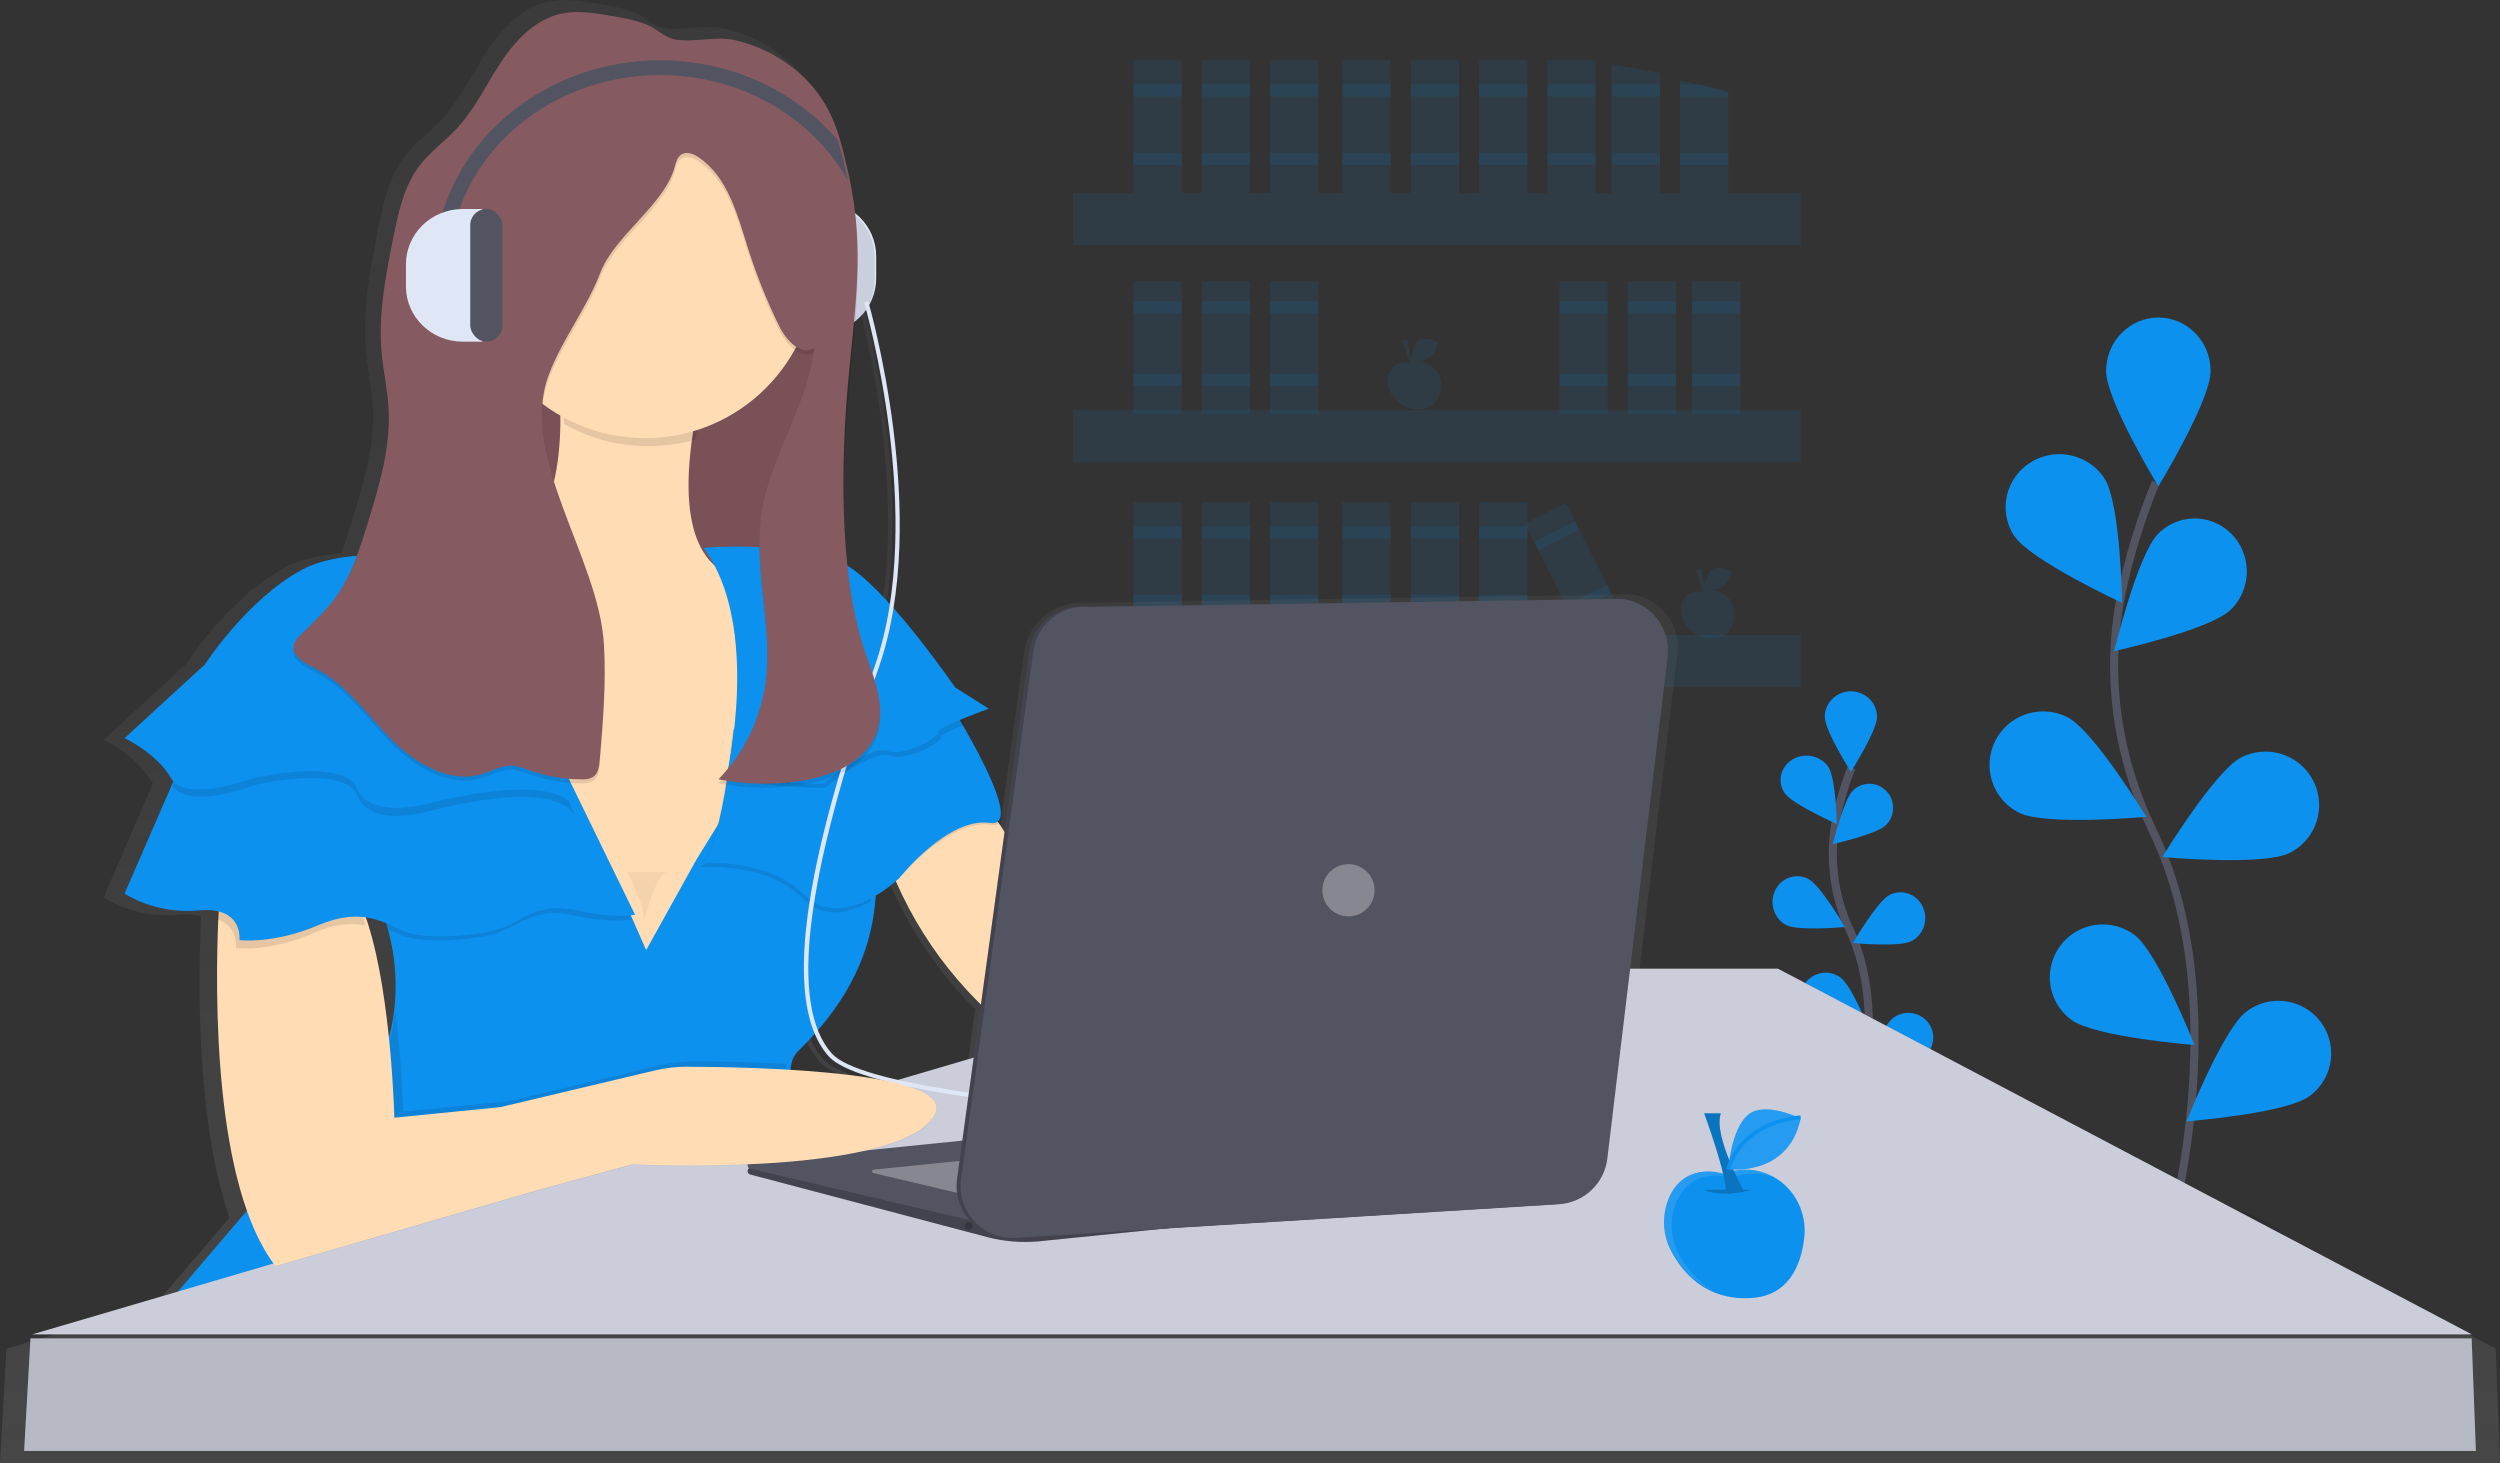 <?xml version="1.0" encoding="UTF-8"?>
<svg width="622px" height="364px" viewBox="0 0 622 364" version="1.1" xmlns="http://www.w3.org/2000/svg" xmlns:xlink="http://www.w3.org/1999/xlink">
    <rect x="0" y="0" width="622" height="364" fill="#333333" stroke="none"/>
    <!-- Generator: Sketch 57.1 (83088) - https://sketch.com -->
    <title>fold_illustration</title>
    <desc>Created with Sketch.</desc>
    <defs>
        <linearGradient x1="50%" y1="100.005%" x2="50%" y2="-0.008%" id="linearGradient-1">
            <stop stop-color="#808080" stop-opacity="0.25" offset="0%"></stop>
            <stop stop-color="#808080" stop-opacity="0.12" offset="54%"></stop>
            <stop stop-color="#808080" stop-opacity="0.1" offset="100%"></stop>
        </linearGradient>
    </defs>
    <g id="Homepage" stroke="none" stroke-width="1" fill="none" fill-rule="evenodd">
        <g id="homepage" transform="translate(-1123, -192)">
            <g id="fold" transform="translate(0, -102)">
                <g id="illustration" transform="translate(913.748, 0.674)">
                    <g id="fold_illustration" transform="translate(209.252, 293.326)">
                        <rect id="Rectangle" fill="#0D91EF" fill-rule="nonzero" opacity="0.1" x="267" y="48" width="181" height="13"></rect>
                        <rect id="Rectangle" fill="#0D91EF" fill-rule="nonzero" opacity="0.1" x="267" y="102" width="181" height="13"></rect>
                        <rect id="Rectangle" fill="#0D91EF" fill-rule="nonzero" opacity="0.1" x="267" y="158" width="181" height="13"></rect>
                        <rect id="Rectangle" fill="#0D91EF" fill-rule="nonzero" opacity="0.1" x="282" y="15" width="12" height="33"></rect>
                        <rect id="Rectangle" fill="#0D91EF" fill-rule="nonzero" opacity="0.1" x="282" y="21" width="12" height="3"></rect>
                        <rect id="Rectangle" fill="#0D91EF" fill-rule="nonzero" opacity="0.1" x="282" y="38" width="12" height="3"></rect>
                        <rect id="Rectangle" fill="#0D91EF" fill-rule="nonzero" opacity="0.1" x="299" y="15" width="12" height="33"></rect>
                        <rect id="Rectangle" fill="#0D91EF" fill-rule="nonzero" opacity="0.1" x="299" y="21" width="12" height="3"></rect>
                        <rect id="Rectangle" fill="#0D91EF" fill-rule="nonzero" opacity="0.1" x="299" y="38" width="12" height="3"></rect>
                        <rect id="Rectangle" fill="#0D91EF" fill-rule="nonzero" opacity="0.1" x="316" y="15" width="12" height="33"></rect>
                        <rect id="Rectangle" fill="#0D91EF" fill-rule="nonzero" opacity="0.1" x="316" y="21" width="12" height="3"></rect>
                        <rect id="Rectangle" fill="#0D91EF" fill-rule="nonzero" opacity="0.1" x="316" y="38" width="12" height="3"></rect>
                        <rect id="Rectangle" fill="#0D91EF" fill-rule="nonzero" opacity="0.1" x="334" y="15" width="12" height="33"></rect>
                        <rect id="Rectangle" fill="#0D91EF" fill-rule="nonzero" opacity="0.1" x="334" y="21" width="12" height="3"></rect>
                        <rect id="Rectangle" fill="#0D91EF" fill-rule="nonzero" opacity="0.1" x="334" y="38" width="12" height="3"></rect>
                        <rect id="Rectangle" fill="#0D91EF" fill-rule="nonzero" opacity="0.1" x="351" y="15" width="12" height="33"></rect>
                        <rect id="Rectangle" fill="#0D91EF" fill-rule="nonzero" opacity="0.1" x="351" y="21" width="12" height="3"></rect>
                        <rect id="Rectangle" fill="#0D91EF" fill-rule="nonzero" opacity="0.1" x="351" y="38" width="12" height="3"></rect>
                        <rect id="Rectangle" fill="#0D91EF" fill-rule="nonzero" opacity="0.1" x="368" y="15" width="12" height="33"></rect>
                        <rect id="Rectangle" fill="#0D91EF" fill-rule="nonzero" opacity="0.1" x="368" y="21" width="12" height="3"></rect>
                        <rect id="Rectangle" fill="#0D91EF" fill-rule="nonzero" opacity="0.1" x="368" y="38" width="12" height="3"></rect>
                        <rect id="Rectangle" fill="#0D91EF" fill-rule="nonzero" opacity="0.1" x="385" y="15" width="12" height="33"></rect>
                        <rect id="Rectangle" fill="#0D91EF" fill-rule="nonzero" opacity="0.1" x="385" y="21" width="12" height="3"></rect>
                        <rect id="Rectangle" fill="#0D91EF" fill-rule="nonzero" opacity="0.1" x="385" y="38" width="12" height="3"></rect>
                        <polygon id="Rectangle" fill="#0D91EF" fill-rule="nonzero" opacity="0.1" transform="translate(391.787, 142.195) rotate(-26.63) translate(-391.787, -142.195) " points="386.099 125.986 397.474 125.987 397.476 158.405 386.1 158.404"></polygon>
                        <polygon id="Rectangle" fill="#0D91EF" fill-rule="nonzero" opacity="0.1" transform="translate(387.329, 133.302) rotate(-26.63) translate(-387.329, -133.302) " points="381.641 132.165 393.016 132.165 393.017 134.44 381.641 134.44"></polygon>
                        <polygon id="Rectangle" fill="#0D91EF" fill-rule="nonzero" opacity="0.1" transform="translate(395.228, 149.064) rotate(-26.63) translate(-395.228, -149.064) " points="389.54 147.927 400.915 147.927 400.915 150.202 389.54 150.202"></polygon>
                        <rect id="Rectangle" fill="#0D91EF" fill-rule="nonzero" opacity="0.1" x="282" y="70" width="12" height="33"></rect>
                        <rect id="Rectangle" fill="#0D91EF" fill-rule="nonzero" opacity="0.1" x="282" y="75" width="12" height="3"></rect>
                        <rect id="Rectangle" fill="#0D91EF" fill-rule="nonzero" opacity="0.1" x="282" y="93" width="12" height="3"></rect>
                        <rect id="Rectangle" fill="#0D91EF" fill-rule="nonzero" opacity="0.1" x="299" y="70" width="12" height="33"></rect>
                        <rect id="Rectangle" fill="#0D91EF" fill-rule="nonzero" opacity="0.1" x="299" y="75" width="12" height="3"></rect>
                        <rect id="Rectangle" fill="#0D91EF" fill-rule="nonzero" opacity="0.1" x="299" y="93" width="12" height="3"></rect>
                        <rect id="Rectangle" fill="#0D91EF" fill-rule="nonzero" opacity="0.1" x="316" y="70" width="12" height="33"></rect>
                        <rect id="Rectangle" fill="#0D91EF" fill-rule="nonzero" opacity="0.1" x="316" y="75" width="12" height="3"></rect>
                        <rect id="Rectangle" fill="#0D91EF" fill-rule="nonzero" opacity="0.1" x="316" y="93" width="12" height="3"></rect>
                        <rect id="Rectangle" fill="#0D91EF" fill-rule="nonzero" opacity="0.1" x="388" y="70" width="12" height="33"></rect>
                        <rect id="Rectangle" fill="#0D91EF" fill-rule="nonzero" opacity="0.1" x="388" y="75" width="12" height="3"></rect>
                        <rect id="Rectangle" fill="#0D91EF" fill-rule="nonzero" opacity="0.1" x="388" y="93" width="12" height="3"></rect>
                        <rect id="Rectangle" fill="#0D91EF" fill-rule="nonzero" opacity="0.1" x="405" y="70" width="12" height="33"></rect>
                        <rect id="Rectangle" fill="#0D91EF" fill-rule="nonzero" opacity="0.1" x="405" y="75" width="12" height="3"></rect>
                        <rect id="Rectangle" fill="#0D91EF" fill-rule="nonzero" opacity="0.1" x="405" y="93" width="12" height="3"></rect>
                        <rect id="Rectangle" fill="#0D91EF" fill-rule="nonzero" opacity="0.1" x="421" y="70" width="12" height="33"></rect>
                        <rect id="Rectangle" fill="#0D91EF" fill-rule="nonzero" opacity="0.1" x="421" y="75" width="12" height="3"></rect>
                        <rect id="Rectangle" fill="#0D91EF" fill-rule="nonzero" opacity="0.1" x="421" y="93" width="12" height="3"></rect>
                        <rect id="Rectangle" fill="#0D91EF" fill-rule="nonzero" opacity="0.1" x="282" y="125" width="12" height="33"></rect>
                        <rect id="Rectangle" fill="#0D91EF" fill-rule="nonzero" opacity="0.1" x="282" y="131" width="12" height="3"></rect>
                        <rect id="Rectangle" fill="#0D91EF" fill-rule="nonzero" opacity="0.1" x="282" y="148" width="12" height="3"></rect>
                        <rect id="Rectangle" fill="#0D91EF" fill-rule="nonzero" opacity="0.1" x="299" y="125" width="12" height="33"></rect>
                        <rect id="Rectangle" fill="#0D91EF" fill-rule="nonzero" opacity="0.1" x="299" y="131" width="12" height="3"></rect>
                        <rect id="Rectangle" fill="#0D91EF" fill-rule="nonzero" opacity="0.1" x="299" y="148" width="12" height="3"></rect>
                        <rect id="Rectangle" fill="#0D91EF" fill-rule="nonzero" opacity="0.1" x="316" y="125" width="12" height="33"></rect>
                        <rect id="Rectangle" fill="#0D91EF" fill-rule="nonzero" opacity="0.1" x="316" y="131" width="12" height="3"></rect>
                        <rect id="Rectangle" fill="#0D91EF" fill-rule="nonzero" opacity="0.1" x="316" y="148" width="12" height="3"></rect>
                        <rect id="Rectangle" fill="#0D91EF" fill-rule="nonzero" opacity="0.1" x="334" y="125" width="12" height="33"></rect>
                        <rect id="Rectangle" fill="#0D91EF" fill-rule="nonzero" opacity="0.1" x="334" y="131" width="12" height="3"></rect>
                        <rect id="Rectangle" fill="#0D91EF" fill-rule="nonzero" opacity="0.1" x="334" y="148" width="12" height="3"></rect>
                        <rect id="Rectangle" fill="#0D91EF" fill-rule="nonzero" opacity="0.1" x="351" y="125" width="12" height="33"></rect>
                        <rect id="Rectangle" fill="#0D91EF" fill-rule="nonzero" opacity="0.1" x="351" y="131" width="12" height="3"></rect>
                        <rect id="Rectangle" fill="#0D91EF" fill-rule="nonzero" opacity="0.1" x="351" y="148" width="12" height="3"></rect>
                        <rect id="Rectangle" fill="#0D91EF" fill-rule="nonzero" opacity="0.1" x="368" y="125" width="12" height="33"></rect>
                        <rect id="Rectangle" fill="#0D91EF" fill-rule="nonzero" opacity="0.1" x="368" y="131" width="12" height="3"></rect>
                        <rect id="Rectangle" fill="#0D91EF" fill-rule="nonzero" opacity="0.1" x="368" y="148" width="12" height="3"></rect>
                        <path d="M413,18.188 L413,48 L401,48 L401,16 C405.016,16.678 409.016,17.407 413,18.188 Z" id="Path" fill="#0D91EF" fill-rule="nonzero" opacity="0.1"></path>
                        <rect id="Rectangle" fill="#0D91EF" fill-rule="nonzero" opacity="0.1" x="401" y="21" width="12" height="3"></rect>
                        <rect id="Rectangle" fill="#0D91EF" fill-rule="nonzero" opacity="0.1" x="401" y="38" width="12" height="3"></rect>
                        <path d="M430,22.699 L430,48 L418,48 L418,20 C419.56,20.32 421.114,20.658 422.668,21.001 C425.124,21.541 427.568,22.107 430,22.699 Z" id="Path" fill="#0D91EF" fill-rule="nonzero" opacity="0.1"></path>
                        <path d="M430,23.25 L430,24 L418,24 L418,21 L422.668,21 C425.124,21.71 427.568,22.46 430,23.25 Z" id="Path" fill="#0D91EF" fill-rule="nonzero" opacity="0.1"></path>
                        <rect id="Rectangle" fill="#0D91EF" fill-rule="nonzero" opacity="0.1" x="418" y="38" width="12" height="3"></rect>
                        <g id="Group" opacity="0.1" transform="translate(345, 84)" fill="#0D91EF" fill-rule="nonzero">
                            <path d="M5.97,6.463 C5.97,6.463 2.576,5.304 0.93,8.314 C0.055,9.969 0.082,11.959 1.002,13.59 C2.078,15.536 4.29,18.09 8.478,17.843 C12.034,17.651 13.216,14.929 13.518,12.392 C13.754,10.463 12.982,8.548 11.475,7.328 C9.969,6.108 7.942,5.755 6.115,6.396 L5.97,6.463 Z" id="Path"></path>
                            <path d="M1.742,13.866 C0.821,12.235 0.794,10.245 1.669,8.589 C3.304,5.586 6.709,6.739 6.709,6.739 L6.882,6.677 C8.178,6.206 9.602,6.238 10.875,6.767 C9.452,5.916 7.723,5.75 6.166,6.317 L5.992,6.379 C5.992,6.379 2.598,5.22 0.952,8.229 C0.077,9.885 0.104,11.875 1.025,13.506 C1.866,15.117 3.218,16.402 4.866,17.156 C3.545,16.367 2.464,15.229 1.742,13.866 Z" id="Path"></path>
                            <path d="M4.217,7.909 C4.217,7.909 5.477,8.904 8.534,7.909" id="Path" opacity="0.2"></path>
                            <path d="M3.942,0.681 C3.942,0.681 6.098,6.553 5.919,8.089 L7.627,7.909 C7.627,7.909 4.749,2.762 5.471,0.681 L3.942,0.681 Z" id="Path"></path>
                            <path d="M3.942,0.681 C3.942,0.681 6.098,6.553 5.919,8.089 L7.627,7.909 C7.627,7.909 4.749,2.762 5.471,0.681 L3.942,0.681 Z" id="Path" opacity="0.2"></path>
                            <path d="M12.757,1.176 C12.757,1.176 9.358,-0.568 7.84,0.872 C6.322,2.312 6.087,5.996 6.087,5.996 C6.087,5.996 11.626,6.75 12.757,1.176 Z" id="Path"></path>
                            <path d="M12.757,1.176 C12.757,1.176 9.358,-0.568 7.84,0.872 C6.322,2.312 6.087,5.996 6.087,5.996 C6.087,5.996 11.626,6.75 12.757,1.176 Z" id="Path"></path>
                            <path d="M6.082,5.996 C6.082,5.996 6.972,1.721 12.751,1.17" id="Path"></path>
                        </g>
                        <g id="Group" opacity="0.1" transform="translate(418, 141)" fill="#0D91EF" fill-rule="nonzero">
                            <path d="M5.97,6.463 C5.97,6.463 2.576,5.304 0.93,8.314 C0.055,9.969 0.082,11.959 1.002,13.59 C2.078,15.536 4.29,18.09 8.478,17.843 C12.034,17.651 13.216,14.929 13.518,12.392 C13.754,10.463 12.982,8.548 11.475,7.328 C9.969,6.108 7.942,5.755 6.115,6.396 L5.97,6.463 Z" id="Path"></path>
                            <path d="M1.742,13.866 C0.821,12.235 0.794,10.245 1.669,8.589 C3.304,5.586 6.709,6.739 6.709,6.739 L6.882,6.677 C8.178,6.206 9.602,6.238 10.875,6.767 C9.452,5.916 7.723,5.75 6.166,6.317 L5.992,6.379 C5.992,6.379 2.598,5.22 0.952,8.229 C0.077,9.885 0.104,11.875 1.025,13.506 C1.866,15.117 3.218,16.402 4.866,17.156 C3.545,16.367 2.464,15.229 1.742,13.866 Z" id="Path"></path>
                            <path d="M4.217,7.909 C4.217,7.909 5.477,8.904 8.534,7.909" id="Path" opacity="0.2"></path>
                            <path d="M3.942,0.681 C3.942,0.681 6.098,6.553 5.919,8.089 L7.627,7.909 C7.627,7.909 4.749,2.762 5.471,0.681 L3.942,0.681 Z" id="Path"></path>
                            <path d="M3.942,0.681 C3.942,0.681 6.098,6.553 5.919,8.089 L7.627,7.909 C7.627,7.909 4.749,2.762 5.471,0.681 L3.942,0.681 Z" id="Path" opacity="0.2"></path>
                            <path d="M12.757,1.176 C12.757,1.176 9.358,-0.568 7.84,0.872 C6.322,2.312 6.087,5.996 6.087,5.996 C6.087,5.996 11.626,6.75 12.757,1.176 Z" id="Path"></path>
                            <path d="M12.757,1.176 C12.757,1.176 9.358,-0.568 7.84,0.872 C6.322,2.312 6.087,5.996 6.087,5.996 C6.087,5.996 11.626,6.75 12.757,1.176 Z" id="Path"></path>
                            <path d="M6.082,5.996 C6.082,5.996 6.972,1.721 12.751,1.17" id="Path"></path>
                        </g>
                        <ellipse id="Oval" fill="#000000" fill-rule="nonzero" opacity="0.1" cx="538.5" cy="310" rx="30.5" ry="11"></ellipse>
                        <path d="M538.951,310 C538.951,310 556.858,250.48 535.591,206.666 C526.67,188.279 523.706,167.638 527.826,147.686 C529.799,138.222 532.653,128.954 536.353,120" id="Path" stroke="#535461" stroke-width="2"></path>
                        <path d="M524,92.315 C524,99.67 537,121 537,121 C537,121 550,99.676 550,92.315 C550,84.962 544.18,79 537,79 C529.82,79 524,84.962 524,92.315 L524,92.315 Z" id="Path" fill="#0D91EF" fill-rule="nonzero"></path>
                        <path d="M501.166,133.342 C505.192,139.449 528,150 528,150 C528,150 527.586,125.129 523.576,119.022 C520.984,115.068 516.45,112.779 511.684,113.017 C506.917,113.255 502.641,115.985 500.467,120.177 C498.292,124.369 498.55,129.388 501.143,133.342 L501.166,133.342 Z" id="Path" fill="#0D91EF" fill-rule="nonzero"></path>
                        <path d="M502.335,202.208 C508.916,205.518 534,203.229 534,203.229 C534,203.229 520.929,181.737 514.348,178.426 C510.092,176.284 505.014,176.571 501.028,179.179 C497.042,181.787 494.752,186.32 495.021,191.07 C495.291,195.82 498.079,200.066 502.335,202.208 L502.335,202.208 Z" id="Path" fill="#0D91EF" fill-rule="nonzero"></path>
                        <path d="M515.341,253.727 C521.194,258.045 546,260 546,260 C546,260 536.87,236.897 531.017,232.579 C527.232,229.784 522.24,229.217 517.923,231.091 C513.605,232.966 510.617,236.996 510.085,241.665 C509.552,246.334 511.556,250.932 515.341,253.727 L515.341,253.727 Z" id="Path" fill="#0D91EF" fill-rule="nonzero"></path>
                        <path d="M555.015,151.677 C549.887,156.748 526,162 526,162 C526,162 531.853,137.84 536.981,132.77 C540.295,129.462 545.095,128.213 549.563,129.495 C554.031,130.777 557.483,134.393 558.611,138.975 C559.74,143.557 558.372,148.403 555.026,151.677 L555.015,151.677 Z" id="Path" fill="#0D91EF" fill-rule="nonzero"></path>
                        <path d="M569.665,212.208 C563.084,215.518 538,213.229 538,213.229 C538,213.229 551.071,191.737 557.652,188.426 C561.908,186.284 566.986,186.571 570.972,189.179 C574.958,191.787 577.248,196.32 576.979,201.07 C576.709,205.82 573.921,210.066 569.665,212.208 L569.665,212.208 Z" id="Path" fill="#0D91EF" fill-rule="nonzero"></path>
                        <path d="M574.561,272.745 C568.726,277.051 544,279 544,279 C544,279 553.1,255.964 558.935,251.659 C562.705,248.809 567.717,248.202 572.06,250.07 C576.403,251.937 579.405,255.99 579.921,260.682 C580.438,265.374 578.388,269.981 574.555,272.745 L574.561,272.745 Z" id="Path" fill="#0D91EF" fill-rule="nonzero"></path>
                        <ellipse id="Oval" fill="#000000" fill-rule="nonzero" opacity="0.1" cx="462.5" cy="278" rx="30.5" ry="11"></ellipse>
                        <path d="M461.824,280 C461.824,280 469.893,252.12 460.309,231.597 C456.235,223.015 455.007,213.32 456.809,203.967 C457.699,199.534 458.987,195.194 460.656,191" id="Path" stroke="#535461" stroke-width="2"></path>
                        <path d="M454.006,178.342 C454.006,181.841 460.503,192 460.503,192 C460.503,192 467,181.841 467,178.342 C467,174.839 464.09,172 460.5,172 C456.91,172 454,174.839 454,178.342 L454.006,178.342 Z" id="Path" fill="#0D91EF" fill-rule="nonzero"></path>
                        <path d="M444.035,197.345 C445.969,200.129 457,205 457,205 C457,205 456.798,193.571 454.865,190.765 C453.613,188.949 451.424,187.898 449.122,188.008 C446.821,188.118 444.757,189.372 443.707,191.298 C442.658,193.224 442.783,195.529 444.035,197.345 L444.035,197.345 Z" id="Path" fill="#0D91EF" fill-rule="nonzero"></path>
                        <path d="M444.377,230.137 C447.414,231.728 459,230.632 459,230.632 C459,230.632 452.966,220.285 449.935,218.688 C446.897,217.094 443.192,218.365 441.661,221.526 C440.129,224.688 441.351,228.543 444.389,230.137 L444.377,230.137 Z" id="Path" fill="#0D91EF" fill-rule="nonzero"></path>
                        <path d="M450.519,253.07 C453.283,255.085 465,256 465,256 C465,256 460.684,245.218 457.925,243.203 C456.137,241.899 453.779,241.635 451.74,242.51 C449.701,243.386 448.291,245.268 448.04,247.447 C447.789,249.626 448.736,251.772 450.524,253.076 L450.519,253.07 Z" id="Path" fill="#0D91EF" fill-rule="nonzero"></path>
                        <path d="M469.217,205.3 C466.881,207.606 456,210 456,210 C456,210 458.667,199.001 460.999,196.695 C463.334,194.387 467.066,194.443 469.334,196.819 C471.602,199.195 471.548,202.993 469.212,205.3 L469.217,205.3 Z" id="Path" fill="#0D91EF" fill-rule="nonzero"></path>
                        <path d="M475.623,234.137 C472.586,235.728 461,234.632 461,234.632 C461,234.632 467.034,224.285 470.065,222.688 C473.103,221.094 476.808,222.365 478.339,225.526 C479.871,228.688 478.649,232.543 475.611,234.137 L475.623,234.137 Z" id="Path" fill="#0D91EF" fill-rule="nonzero"></path>
                        <path d="M478.479,263.071 C475.715,265.086 464,266 464,266 C464,266 468.315,255.22 471.074,253.205 C472.861,251.9 475.218,251.635 477.257,252.509 C479.296,253.383 480.708,255.263 480.96,257.442 C481.212,259.62 480.266,261.766 478.479,263.071 Z" id="Path" fill="#0D91EF" fill-rule="nonzero"></path>
                        <path d="M620.925,335.55 L444.74,242.108 L407.795,242.108 L417.354,162.554 C417.777,159.036 416.766,155.496 414.549,152.732 C412.333,149.968 409.096,148.212 405.57,147.859 L404.58,147.899 L404.484,147.899 L270.081,149.942 C262.974,149.439 256.554,154.172 254.934,161.109 L248.675,206.825 L247.77,205.443 L247.332,204.777 C250.638,202.627 244.117,189.844 238.592,180.315 L238.091,179.45 C241.596,177.988 245.488,176.606 245.488,176.606 L236.868,171.224 C236.868,171.224 228.936,159.744 220.492,150.431 C226.182,114.807 214.165,73.63 214.023,73.061 L213.704,73.146 C215.372,70.446 216.251,67.332 216.242,64.158 L216.242,64.158 C216.244,59.267 214.147,54.61 210.484,51.369 C210.148,48.32 209.664,45.179 208.97,41.874 L208.97,41.874 C208.845,41.305 208.714,40.674 208.572,40.071 C207.923,37.226 207.269,34.382 206.41,31.594 C205.814,29.607 205.074,27.665 204.196,25.786 C199.707,16.302 190.472,9.521 180.355,7.132 C175.149,5.903 169.812,7.809 164.952,6.898 C162.506,6.449 160.315,4.099 157.931,3.149 C154.91,1.943 151.638,1.38 148.44,0.874 C144.457,0.208 140.321,-0.452 136.355,0.413 C129.811,1.835 124.821,7.137 121.151,12.735 C117.481,18.333 114.63,24.534 110.095,29.461 C107.063,32.76 103.33,35.411 100.627,38.984 C96.644,44.241 95.262,50.931 93.981,57.428 C92.4,65.421 90.818,73.527 90.852,81.646 C90.852,83.529 90.88,85.417 91.045,87.306 C91.461,92.153 92.565,96.932 92.826,101.785 C92.826,102.308 92.866,102.831 92.878,103.355 C92.821,112.235 90.198,120.99 87.592,129.524 C86.761,132.238 85.919,134.974 84.934,137.648 C79.7,138.091 74.692,139.138 70.874,141.198 C56.923,148.662 46.186,165.307 46.186,165.307 L25.776,184.081 C25.776,184.081 33.833,187.841 37.594,194.287 C37.728,194.514 37.883,194.729 38.055,194.93 L37.759,195.613 L25.776,223.284 C25.776,223.284 33.298,228.654 44.553,227.579 C46.382,227.35 48.238,227.485 50.015,227.977 C50.015,228.318 49.981,228.665 49.969,229.029 C49.281,244.862 48.917,279.553 57.11,302.986 L38.595,324.604 L1.61,335.555 L0,364 L622,364 L620.925,335.55 Z M87.495,229.479 C89.081,229.802 90.628,230.294 92.109,230.947 L92.109,250.721 C91.131,243.735 89.771,236.579 87.876,230.628 C87.757,230.241 87.648,229.86 87.495,229.479 Z M194.29,267.532 C194.29,267.464 194.29,267.396 194.29,267.328 C194.313,266.637 194.406,265.951 194.569,265.28 C194.8,264.239 195.314,263.282 196.054,262.515 C197.425,261.144 198.842,259.67 200.259,258.072 C201.131,260.323 202.39,262.404 203.98,264.221 C205.801,266.252 209.869,268.078 215.582,269.728 C208.527,268.634 201.42,267.901 194.29,267.532 L194.29,267.532 Z M240.726,264.802 L222.131,270.303 C213.34,268.334 207.087,266.082 204.771,263.476 C203.151,261.608 201.893,259.455 201.061,257.127 C207.696,249.436 214.148,239.088 215.627,224.956 C215.667,224.586 215.696,224.205 215.73,223.818 C217.747,222.672 219.652,221.339 221.42,219.836 L221.756,220.621 C226.755,231.987 233.827,242.324 242.609,251.103 L240.726,264.802 Z M213.164,73.977 C214.626,79.251 224.544,116.587 219.571,149.418 C216.475,146.084 213.351,143.103 210.552,141.141 C209.889,140.682 209.195,140.269 208.475,139.906 C207.855,133.887 207.57,127.647 207.525,121.463 C207.582,113.805 208.037,106.211 208.663,98.986 C209.34,91.328 210.137,84.024 210.632,76.838 C211.579,75.982 212.429,75.022 213.164,73.977 L213.164,73.977 Z" id="Shape" fill="url(#linearGradient-1)" fill-rule="nonzero"></path>
                        <path d="M213.102,50 L218,50 L218,83 L213.102,83 C205.314,83 199,76.85 199,69.263 L199,63.771 C198.991,60.121 200.473,56.619 203.118,54.035 C205.764,51.452 209.356,50 213.102,50 L213.102,50 Z" id="Path" fill="#DFE6F5" fill-rule="nonzero" transform="translate(208.5, 66.5) rotate(-180) translate(-208.5, -66.5) "></path>
                        <rect id="Rectangle" fill="#535461" fill-rule="nonzero" transform="translate(199, 66.5) rotate(-180) translate(-199, -66.5) " x="195" y="50" width="8" height="33" rx="4"></rect>
                        <g id="Group" opacity="0.1" transform="translate(194, 50)" fill="#000000" fill-rule="nonzero">
                            <path d="M18.731,0.125 L23.606,0.125 L23.606,33.558 L18.731,33.558 C10.981,33.558 4.697,27.327 4.697,19.641 L4.697,14.076 C4.688,10.379 6.163,6.83 8.796,4.213 C11.429,1.596 15.003,0.125 18.731,0.125 L18.731,0.125 Z" id="Path" transform="translate(14.151, 16.841) rotate(-180) translate(-14.151, -16.841) "></path>
                            <rect id="Rectangle" transform="translate(4.697, 16.855) rotate(-180) translate(-4.697, -16.855) " x="0.56" y="0.153" width="8.274" height="33.405" rx="4.137"></rect>
                        </g>
                        <rect id="Rectangle" fill="#865A61" fill-rule="nonzero" x="121" y="68" width="85" height="88"></rect>
                        <rect id="Rectangle" fill="#000000" fill-rule="nonzero" opacity="0.1" x="121" y="55" width="85" height="88"></rect>
                        <path d="M203,140.904 L197.88,178.011 L195.468,195.452 L194.581,201.858 L187.146,216.315 L173.494,242.845 L147.156,246 L100.829,180.836 C100.829,180.836 76.573,134.6 113.452,138.799 C134.129,141.159 139.05,122.697 139.42,106.021 C139.512,97.626 138.75,89.242 137.144,81 L174.017,98.867 C173.16,102.85 172.515,106.509 172.083,109.846 C170.285,123.497 171.776,132.008 174.893,137.165 C183.193,150.901 203,140.904 203,140.904 Z" id="Path" fill="#FFDCB4" fill-rule="nonzero"></path>
                        <path d="M175,98.169 C174.14,102.221 173.494,105.944 173.06,109.338 C169.221,110.443 165.25,111.002 161.259,111 C153.911,111.012 146.685,109.101 140.283,105.453 C140.376,96.913 139.611,88.384 138,80 L175,98.169 Z" id="Path" fill="#000000" fill-rule="nonzero" opacity="0.1"></path>
                        <circle id="Oval" fill="#FFDCB4" fill-rule="nonzero" cx="160.5" cy="66.5" r="42.5"></circle>
                        <path d="M216.987,310.267 L42,324 L70.372,290.755 C100.815,272.076 100.554,246.399 96.508,230.471 C95.253,225.367 93.355,220.444 90.862,215.821 L151.346,216.106 L151.856,216.106 L156.827,227.451 L157.054,227.964 L160.754,236.403 L173.362,213.712 L177.749,206.612 L180.2,202.623 C180.2,202.623 216.459,194.178 216.981,215.815 C217.044,218.299 216.948,220.785 216.692,223.257 C214.888,240.672 205.4,252.251 197.541,260.143 C188.609,269.107 216.987,310.267 216.987,310.267 Z" id="Path" fill="#0D91EF" fill-rule="nonzero"></path>
                        <path d="M196.958,264.379 C195.668,269.468 198.921,278.215 203.237,286.804 C182.544,289.009 159.854,287.861 159.854,287.861 L136.57,294.149 L71.027,313 C68.173,309.342 65.889,304.745 64,299.566 L70.496,292.057 C90.937,279.685 97.616,264.221 98.592,250.605 C98.981,244.426 98.372,238.224 96.788,232.235 C95.526,227.174 93.62,222.293 91.114,217.709 L151.959,217.992 L152.473,217.992 L157.473,229.249 L157.702,229.758 L161.424,238.132 L174.107,215.617 L178.508,208.572 L180.974,204.614 C180.974,204.614 217.45,196.223 217.981,217.709 C218.045,220.174 217.947,222.641 217.69,225.093 C215.875,242.373 206.331,253.862 198.425,261.693 C197.696,262.438 197.189,263.368 196.958,264.379 Z" id="Path" fill="#0D91EF" fill-rule="nonzero"></path>
                        <path d="M332.975,290.327 C331.926,302.893 301.454,286.136 301.454,286.136 C301.454,286.136 291.996,282.992 259.947,262.57 C243.675,252.205 230.844,237.272 223.069,219.652 C221.843,216.928 220.818,214.12 220,211.248 L242.081,195 L248.52,204.812 L269.926,237.415 L301.448,258.34 C301.448,258.34 334.025,277.761 332.975,290.327 Z" id="Path" fill="#FFDCB4" fill-rule="nonzero"></path>
                        <polygon id="Path" fill="#CBCDDA" fill-rule="nonzero" points="615 332 8 332 68.767 314.138 220.68 269.479 317.552 241 442.325 241"></polygon>
                        <polygon id="Path" fill="#CBCDDA" fill-rule="nonzero" points="7.581 333 6 361 616 361 614.948 333"></polygon>
                        <polygon id="Path" fill="#000000" fill-rule="nonzero" opacity="0.1" points="7.581 333 6 361 616 361 614.948 333"></polygon>
                        <path d="M186.738,290.517 L315.415,277 L317,302.908 L258.184,308.871 C254.126,309.208 250.042,308.883 246.085,307.909 L186.63,292.207 C186.239,292.102 185.975,291.729 186.002,291.316 C186.028,290.904 186.337,290.568 186.738,290.517 L186.738,290.517 Z" id="Path" fill="#535461" fill-rule="nonzero"></path>
                        <path d="M186.738,290.517 L315.415,277 L317,302.908 L258.184,308.871 C254.126,309.208 250.042,308.883 246.085,307.909 L186.63,292.207 C186.239,292.102 185.975,291.729 186.002,291.316 C186.028,290.904 186.337,290.568 186.738,290.517 L186.738,290.517 Z" id="Path" fill="#000000" fill-rule="nonzero" opacity="0.2"></path>
                        <path d="M186.753,289.117 L316.416,276 L318,301.142 L259.212,305.871 C255.16,306.203 251.08,305.893 247.126,304.955 L186.645,290.763 C186.246,290.667 185.975,290.301 186.002,289.895 C186.029,289.489 186.346,289.161 186.753,289.117 Z" id="Path" fill="#535461" fill-rule="nonzero"></path>
                        <path d="M217.392,290.994 L286.16,284 L287,297.406 L255.823,299.933 C253.672,300.108 251.508,299.94 249.41,299.437 L217.335,291.867 C217.127,291.814 216.987,291.62 217.001,291.407 C217.015,291.193 217.179,291.02 217.392,290.994 L217.392,290.994 Z" id="Path" fill="#FFFFFF" fill-rule="nonzero" opacity="0.3"></path>
                        <path d="M249,204.557 C248.579,205.107 247.846,205.355 246.726,205.201 C236.035,203.671 223.74,218.45 223.74,218.45 C223.74,218.45 223.521,218.648 223.123,219 C221.876,216.35 220.832,213.618 220,210.824 L242.448,195 L249,204.557 Z" id="Path" fill="#000000" fill-rule="nonzero" opacity="0.1"></path>
                        <path d="M216.697,224.234 C211.821,226.996 205.109,228.978 199.875,223.664 C190.834,214.466 174.985,215.69 174,215.747 C175.618,215.52 177.051,212.136 178.271,207.603 L180.69,203.616 C180.69,203.616 216.462,195.187 216.982,216.83 C217.043,219.301 216.948,221.774 216.697,224.234 Z" id="Path" fill="#000000" fill-rule="nonzero" opacity="0.1"></path>
                        <path d="M198,178 L194.814,201.651 L187.634,216 C183.185,214.832 178.584,214.389 174,214.688 C179.059,213.973 182.328,181.565 182.328,181.565 L182.619,181.497 L198,178 Z" id="Path" fill="#000000" fill-rule="nonzero" opacity="0.1"></path>
                        <path d="M246.312,204.752 C235.825,203.172 223.765,218.444 223.765,218.444 C223.765,218.444 209.61,232.136 200.171,222.657 C191.026,213.475 174.997,214.697 174,214.754 C179.215,214.026 182.584,181.304 182.584,181.304 L182.884,181.235 L233.204,170 C233.204,170 236.205,174.617 239.591,180.496 C245.7,191.089 253.061,205.77 246.312,204.752 Z" id="Path" fill="#0D91EF" fill-rule="nonzero"></path>
                        <path d="M234.116,183.392 C234.644,184.421 225.699,189.571 221.496,188.025 C217.293,186.479 206.768,194.698 205.718,195.75 C204.667,196.801 181,194.203 181,194.203 C181.982,189.845 182.69,185.432 183.119,180.989 L233.593,170 C233.593,170 236.604,174.516 240,180.266 C236.859,181.529 233.86,182.886 234.116,183.392 Z" id="Path" fill="#000000" fill-rule="nonzero" opacity="0.1"></path>
                        <path d="M204,139.769 L198.873,177.34 L196.458,195 C189.383,194.466 180.805,193.506 180.805,193.506 C180.805,193.506 189.771,155.734 175,136.057 C175,136.057 175.313,136.057 175.877,136 C184.165,149.891 204,139.769 204,139.769 Z" id="Path" fill="#000000" fill-rule="nonzero" opacity="0.1"></path>
                        <path d="M175,136.278 C175,136.278 201.624,134.173 212.064,141.545 C222.504,148.917 237.646,171.042 237.646,171.042 L246,176.309 C246,176.309 232.95,181.047 233.474,182.105 C233.998,183.163 225.12,188.425 220.948,186.843 C216.777,185.262 206.331,193.669 205.288,194.744 C204.246,195.819 180.756,193.163 180.756,193.163 C180.756,193.163 189.617,155.765 175,136.278 Z" id="Path" fill="#0D91EF" fill-rule="nonzero"></path>
                        <path d="M368.972,282 C362.887,281.852 219.84,278.125 206.184,262.83 C191.643,246.543 205.759,199.614 217.644,165.729 C230.579,128.841 215.158,75.872 215.005,75.268 L216.021,75 C216.179,75.61 231.68,128.887 218.637,166.077 C200.151,218.796 196.331,250.213 206.968,262.123 C220.328,277.082 367.513,280.929 369,280.929 L368.972,282 Z" id="Path" fill="#DFE6F5" fill-rule="nonzero"></path>
                        <path d="M270.135,151.008 L402.407,149 C405.852,149.351 409.01,151.072 411.173,153.775 C413.336,156.477 414.321,159.936 413.908,163.373 L398.901,288.267 C398.161,294.459 393.095,299.235 386.868,299.611 L251.674,307.977 C247.797,308.209 244.022,306.683 241.396,303.823 C238.77,300.962 237.573,297.071 238.137,293.23 L256.088,161.972 C257.087,155.152 263.275,150.323 270.135,151.008 Z" id="Path" fill="#535461" fill-rule="nonzero"></path>
                        <path d="M270.135,151.008 L402.407,149 C405.852,149.351 409.01,151.072 411.173,153.775 C413.336,156.477 414.321,159.936 413.908,163.373 L398.901,288.267 C398.161,294.459 393.095,299.235 386.868,299.611 L251.674,307.977 C247.797,308.209 244.022,306.683 241.396,303.823 C238.77,300.962 237.573,297.071 238.137,293.23 L256.088,161.972 C257.087,155.152 263.275,150.323 270.135,151.008 Z" id="Path" fill="#000000" fill-rule="nonzero" opacity="0.2"></path>
                        <path d="M271.127,151.008 L403.386,149 C406.834,149.345 409.998,151.064 412.166,153.767 C414.333,156.471 415.321,159.932 414.908,163.373 L399.903,288.267 C399.163,294.459 394.097,299.235 387.87,299.611 L252.672,307.977 C248.796,308.209 245.021,306.683 242.396,303.823 C239.77,300.962 238.573,297.071 239.137,293.23 L257.086,161.972 C258.086,155.154 264.269,150.326 271.127,151.008 Z" id="Path" fill="#535461" fill-rule="nonzero"></path>
                        <circle id="Oval" fill="#FFFFFF" fill-rule="nonzero" opacity="0.3" cx="335.5" cy="221.5" r="6.5"></circle>
                        <path d="M202,286.975 C181.491,289.166 159.002,288.026 159.002,288.026 L135.925,294.268 L70.964,313 C68.136,309.365 65.873,304.797 64,299.65 L70.438,292.189 C90.698,279.896 97.318,264.529 98.285,251 C100.016,264.456 100.305,276.575 100.305,276.575 L126.499,273.974 L164.558,264.984 C167.179,264.365 169.864,264.054 172.558,264.057 C177.514,264.057 186.334,264.164 195.754,264.67 C194.498,269.732 197.723,278.429 202,286.975 Z" id="Path" fill="#000000" fill-rule="nonzero" opacity="0.1"></path>
                        <path d="M231.703,278.753 C219.58,292.936 157.385,289.787 157.385,289.787 L134.191,296.091 L68.831,315 C68.546,314.631 68.262,314.257 68,313.865 L220.103,269 C229.814,270.952 235.773,273.993 231.703,278.753 Z" id="Path" fill="#000000" fill-rule="nonzero" opacity="0.1"></path>
                        <path d="M231.702,278.624 C219.556,292.858 157.25,289.698 157.25,289.698 L134.014,296.018 L68.537,315 C53.141,295.072 53.483,247.582 54.322,228.372 C54.55,223.214 54.806,220.093 54.806,220.093 C54.806,220.093 76.982,206.383 87.017,220.093 C88.808,222.536 90.307,225.952 91.579,229.915 C97.401,248.186 98.114,278.088 98.114,278.088 L124.514,275.452 L162.872,266.343 C165.515,265.715 168.223,265.399 170.94,265.403 C186.838,265.449 242.125,266.405 231.702,278.624 Z" id="Path" fill="#FFDCB4" fill-rule="nonzero"></path>
                        <path d="M91,230.301 C87.652,229.555 83.591,229.718 78.085,232.12 C67.068,236.976 58.679,235.898 58.679,235.898 C58.679,235.898 59.353,230.389 54,228.716 C54.227,223.434 54.481,220.239 54.481,220.239 C54.481,220.239 76.51,206.201 86.48,220.239 C88.241,222.74 89.742,226.238 91,230.301 Z" id="Path" fill="#000000" fill-rule="nonzero" opacity="0.1"></path>
                        <path d="M157,228.783 L157,228.783 C156.649,228.855 151.935,229.724 142.853,227.754 C133.419,225.706 129.752,229.801 124.512,231.855 C119.272,233.908 105.674,234.932 100.411,232.884 C99.171,232.397 97.927,231.777 96.608,231.224 C95.363,226.269 93.478,221.49 91,217 L151.318,217.277 L156.785,228.296 L157,228.783 Z" id="Path" fill="#000000" fill-rule="nonzero" opacity="0.1"></path>
                        <path d="M158,227.584 C158,227.584 153.24,228.636 143.716,226.533 C134.191,224.429 130.488,228.636 125.197,230.745 C119.906,232.854 106.148,233.906 100.857,231.797 C95.566,229.688 90.275,225.481 79.144,230.217 C68.014,234.952 59.569,233.901 59.569,233.901 C59.569,233.901 60.626,225.475 49.518,226.51 C38.411,227.544 31,222.297 31,222.297 L42.805,195.167 L46.347,187.021 L134.876,181 L135.299,181 L158,227.584 Z" id="Path" fill="#0D91EF" fill-rule="nonzero"></path>
                        <path d="M143,202.927 C137.228,193.18 106.804,201.845 106.804,201.845 C106.804,201.845 92.116,206.178 88.967,198.056 C85.817,189.935 63.296,195.326 63.296,195.326 C63.296,195.326 46.954,201.653 43,195.583 L46.512,187.204 L134.237,181 L143,202.927 Z" id="Path" fill="#000000" fill-rule="nonzero" opacity="0.1"></path>
                        <path d="M117.751,140.153 C117.751,140.153 88.834,134.387 75.167,141.726 C61.501,149.065 50.986,165.305 50.986,165.305 L31,183.643 C31,183.643 38.886,187.31 42.566,193.596 C46.245,199.883 63.074,193.596 63.074,193.596 C63.074,193.596 85.683,188.357 88.84,196.216 C91.996,204.076 106.719,199.883 106.719,199.883 C106.719,199.883 137.214,191.497 143,200.93 L117.751,140.153 Z" id="Path" fill="#0D91EF" fill-rule="nonzero"></path>
                        <path d="M151.544,4.86 C147.595,4.201 143.532,3.558 139.617,4.405 C133.161,5.799 128.239,11.002 124.616,16.484 C120.993,21.966 118.177,28.051 113.708,32.879 C110.714,36.114 107.034,38.713 104.367,42.216 C100.441,47.374 99.073,53.953 97.808,60.3 C95.954,69.614 94.094,79.066 94.912,88.545 C95.324,93.299 96.412,97.98 96.669,102.762 C97.19,112.367 94.334,121.795 91.518,130.996 C89.567,137.354 87.552,143.831 83.694,149.262 C81.136,152.862 77.857,155.875 74.732,158.997 C73.977,159.634 73.41,160.461 73.089,161.392 C72.414,164.11 75.716,165.941 78.24,167.169 C85.961,170.996 91.026,178.463 97.03,184.616 C103.034,190.769 111.624,196.052 119.883,193.584 C122.333,192.85 124.656,191.457 127.209,191.502 C128.926,191.531 130.574,192.225 132.205,192.793 C136.263,194.209 140.536,194.921 144.837,194.897 C145.787,194.978 146.74,194.78 147.578,194.329 C148.854,193.47 149.101,191.741 149.226,190.217 C150.033,180.652 150.835,171.053 150.291,161.471 C149.061,139.771 128.88,114.67 136.555,94.306 C139.892,85.423 145.993,77.78 149.37,68.915 C152.929,59.572 165.481,51.986 167.97,42.301 C168.251,41.21 168.634,40.027 169.596,39.458 C170.918,38.651 172.641,39.356 173.917,40.231 C181.14,45.179 183.492,54.482 186.119,62.796 C188.236,69.492 190.859,76.02 193.966,82.324 C195.683,85.736 199.368,89.688 202.596,87.618 C200.971,101.994 191.585,114.55 189.461,128.858 C187.39,142.802 192.409,157.053 190.463,171.008 C189.182,179.992 185.087,188.349 178.759,194.892 C185.9,196.301 193.244,196.367 200.41,195.085 C207.673,193.783 215.445,190.365 218.067,183.507 C220.928,175.961 216.504,167.863 214.255,160.106 C208.858,141.46 209.276,119.407 210.987,100.078 C212.75,80.203 215.394,62.802 210.912,43.353 C209.814,38.582 208.698,33.771 206.591,29.347 C202.161,20.049 193.05,13.396 183.063,11.053 C177.912,9.848 172.658,11.719 167.862,10.831 C165.446,10.382 163.283,8.085 160.936,7.152 C157.926,5.929 154.698,5.384 151.544,4.86 Z" id="Path" fill="#000000" fill-rule="nonzero" opacity="0.1"></path>
                        <path d="M218.057,182.506 C215.436,189.366 207.663,192.784 200.394,194.087 C193.228,195.366 185.884,195.301 178.742,193.894 C185.068,187.348 189.163,178.99 190.446,170.004 C192.398,156.04 187.379,141.786 189.445,127.845 C191.568,113.529 200.955,100.97 202.58,86.59 C199.352,88.661 195.638,84.725 193.944,81.295 C190.838,74.989 188.215,68.46 186.096,61.763 C183.469,53.447 181.117,44.13 173.894,39.193 C172.617,38.317 170.894,37.612 169.572,38.425 C168.605,38.994 168.227,40.194 167.947,41.269 C165.463,50.938 152.905,58.537 149.351,67.883 C145.968,76.75 139.867,84.378 136.53,93.279 C128.883,113.642 149.065,138.749 150.267,160.454 C150.805,170.038 150.003,179.645 149.202,189.207 C149.07,190.737 148.824,192.466 147.548,193.325 C146.711,193.776 145.76,193.974 144.812,193.894 C140.523,193.919 136.262,193.211 132.214,191.8 C130.583,191.232 128.946,190.538 127.217,190.509 C124.665,190.469 122.341,191.863 119.891,192.591 C111.632,195.06 103.035,189.775 97.037,183.621 C91.038,177.467 85.956,170.01 78.24,166.205 C75.716,164.953 72.414,163.144 73.089,160.42 C73.413,159.492 73.98,158.668 74.732,158.031 C77.857,154.908 81.142,151.888 83.701,148.293 C87.558,142.861 89.567,136.383 91.525,130.024 C94.352,120.82 97.209,111.39 96.676,101.783 C96.424,97.022 95.337,92.341 94.919,87.563 C94.095,78.098 95.961,68.634 97.815,59.317 C99.074,52.969 100.442,46.388 104.374,41.229 C107.047,37.725 110.722,35.126 113.721,31.889 C118.197,27.06 121.002,20.974 124.63,15.485 C128.259,9.997 133.182,4.798 139.638,3.404 C143.547,2.557 147.616,3.205 151.566,3.859 C154.72,4.388 157.948,4.934 160.93,6.134 C163.282,7.067 165.446,9.371 167.855,9.809 C172.652,10.702 177.923,8.831 183.057,10.036 C193.045,12.374 202.157,19.029 206.587,28.329 C207.454,30.17 208.184,32.071 208.773,34.017 C209.621,36.747 210.267,39.54 210.908,42.327 C211.046,42.896 211.177,43.51 211.303,44.096 L211.303,44.096 C215.224,62.616 212.694,76.102 210.983,95.367 C209.271,114.632 208.854,140.444 214.245,159.072 C216.495,166.853 220.942,174.958 218.057,182.506 Z" id="Path" fill="#865A61" fill-rule="nonzero"></path>
                        <path d="M156,217 C156,217 160.21,224.069 160.21,229 C160.21,229 163.369,217 166,217" id="Path" fill="#000000" fill-rule="nonzero" opacity="0.05"></path>
                        <circle id="Oval" fill="#000000" fill-rule="nonzero" opacity="0.2" cx="241" cy="305" r="1"></circle>
                        <path d="M211,45.016 C202.283,29.39 184.587,18.675 164.252,18.675 C135.291,18.675 111.723,40.353 111.723,67 L108,67 C108,38.329 133.227,15 164.223,15 C182.17,15 198.178,22.816 208.48,34.965 C209.324,37.688 209.968,40.473 210.607,43.252 C210.749,43.847 210.88,44.432 211,45.016 Z" id="Path" fill="#535461" fill-rule="nonzero"></path>
                        <path d="M115.102,52 L120,52 L120,85 L115.102,85 C107.314,85 101,78.85 101,71.263 L101,65.771 C100.991,62.121 102.473,58.619 105.118,56.035 C107.764,53.452 111.356,52 115.102,52 L115.102,52 Z" id="Path" fill="#DFE6F5" fill-rule="nonzero"></path>
                        <rect id="Rectangle" fill="#535461" fill-rule="nonzero" x="117" y="52" width="8" height="33" rx="4"></rect>
                        <path d="M428.916,292.056 C428.916,292.056 419.979,288.917 415.679,297.078 C413.374,301.575 413.446,306.982 415.871,311.411 C418.685,316.702 424.515,323.574 435.568,322.962 C444.921,322.443 448.033,315.046 448.877,308.162 C449.536,302.914 447.513,297.688 443.538,294.367 C439.563,291.045 434.208,290.106 429.4,291.886 L428.916,292.056 Z" id="Path" fill="#0D91EF" fill-rule="nonzero"></path>
                        <path d="M417.784,312.163 C415.338,307.783 415.265,302.437 417.591,297.99 C421.929,289.914 430.945,293.023 430.945,293.023 L431.405,292.856 C434.843,291.592 438.622,291.679 442,293.098 C438.225,290.815 433.641,290.37 429.509,291.887 L429.049,292.054 C429.049,292.054 420.032,288.951 415.694,297.021 C413.368,301.468 413.441,306.814 415.887,311.194 C417.767,314.655 420.952,318.756 426.108,321 C422.589,318.884 419.71,315.827 417.784,312.163 L417.784,312.163 Z" id="Path" fill="#FFFFFF" fill-rule="nonzero" opacity="0.1"></path>
                        <path d="M424,296 C424,296 427.502,298.25 436,296" id="Path" fill="#000000" fill-rule="nonzero" opacity="0.2"></path>
                        <path d="M424,277 C424,277 429.849,292.853 429.362,297 L434,296.513 C434,296.513 426.168,282.609 428.145,277 L424,277 Z" id="Path" fill="#0D91EF" fill-rule="nonzero"></path>
                        <path d="M424,277 C424,277 429.849,292.853 429.362,297 L434,296.513 C434,296.513 426.168,282.609 428.145,277 L424,277 Z" id="Path" fill="#000000" fill-rule="nonzero" opacity="0.2"></path>
                        <path d="M448,278.286 C448,278.286 438.838,273.721 434.731,277.493 C430.623,281.265 430,290.907 430,290.907 C430,290.907 444.948,292.914 448,278.286 Z" id="Path" fill="#0D91EF" fill-rule="nonzero"></path>
                        <path d="M448,278.286 C448,278.286 438.838,273.721 434.731,277.493 C430.623,281.265 430,290.907 430,290.907 C430,290.907 444.948,292.914 448,278.286 Z" id="Path" fill="#FFFFFF" fill-rule="nonzero" opacity="0.1"></path>
                        <path d="M430,291 C430,291 432.407,279.471 448,278" id="Path" stroke="#0D91EF"></path>
                    </g>
                </g>
            </g>
        </g>
    </g>
</svg>